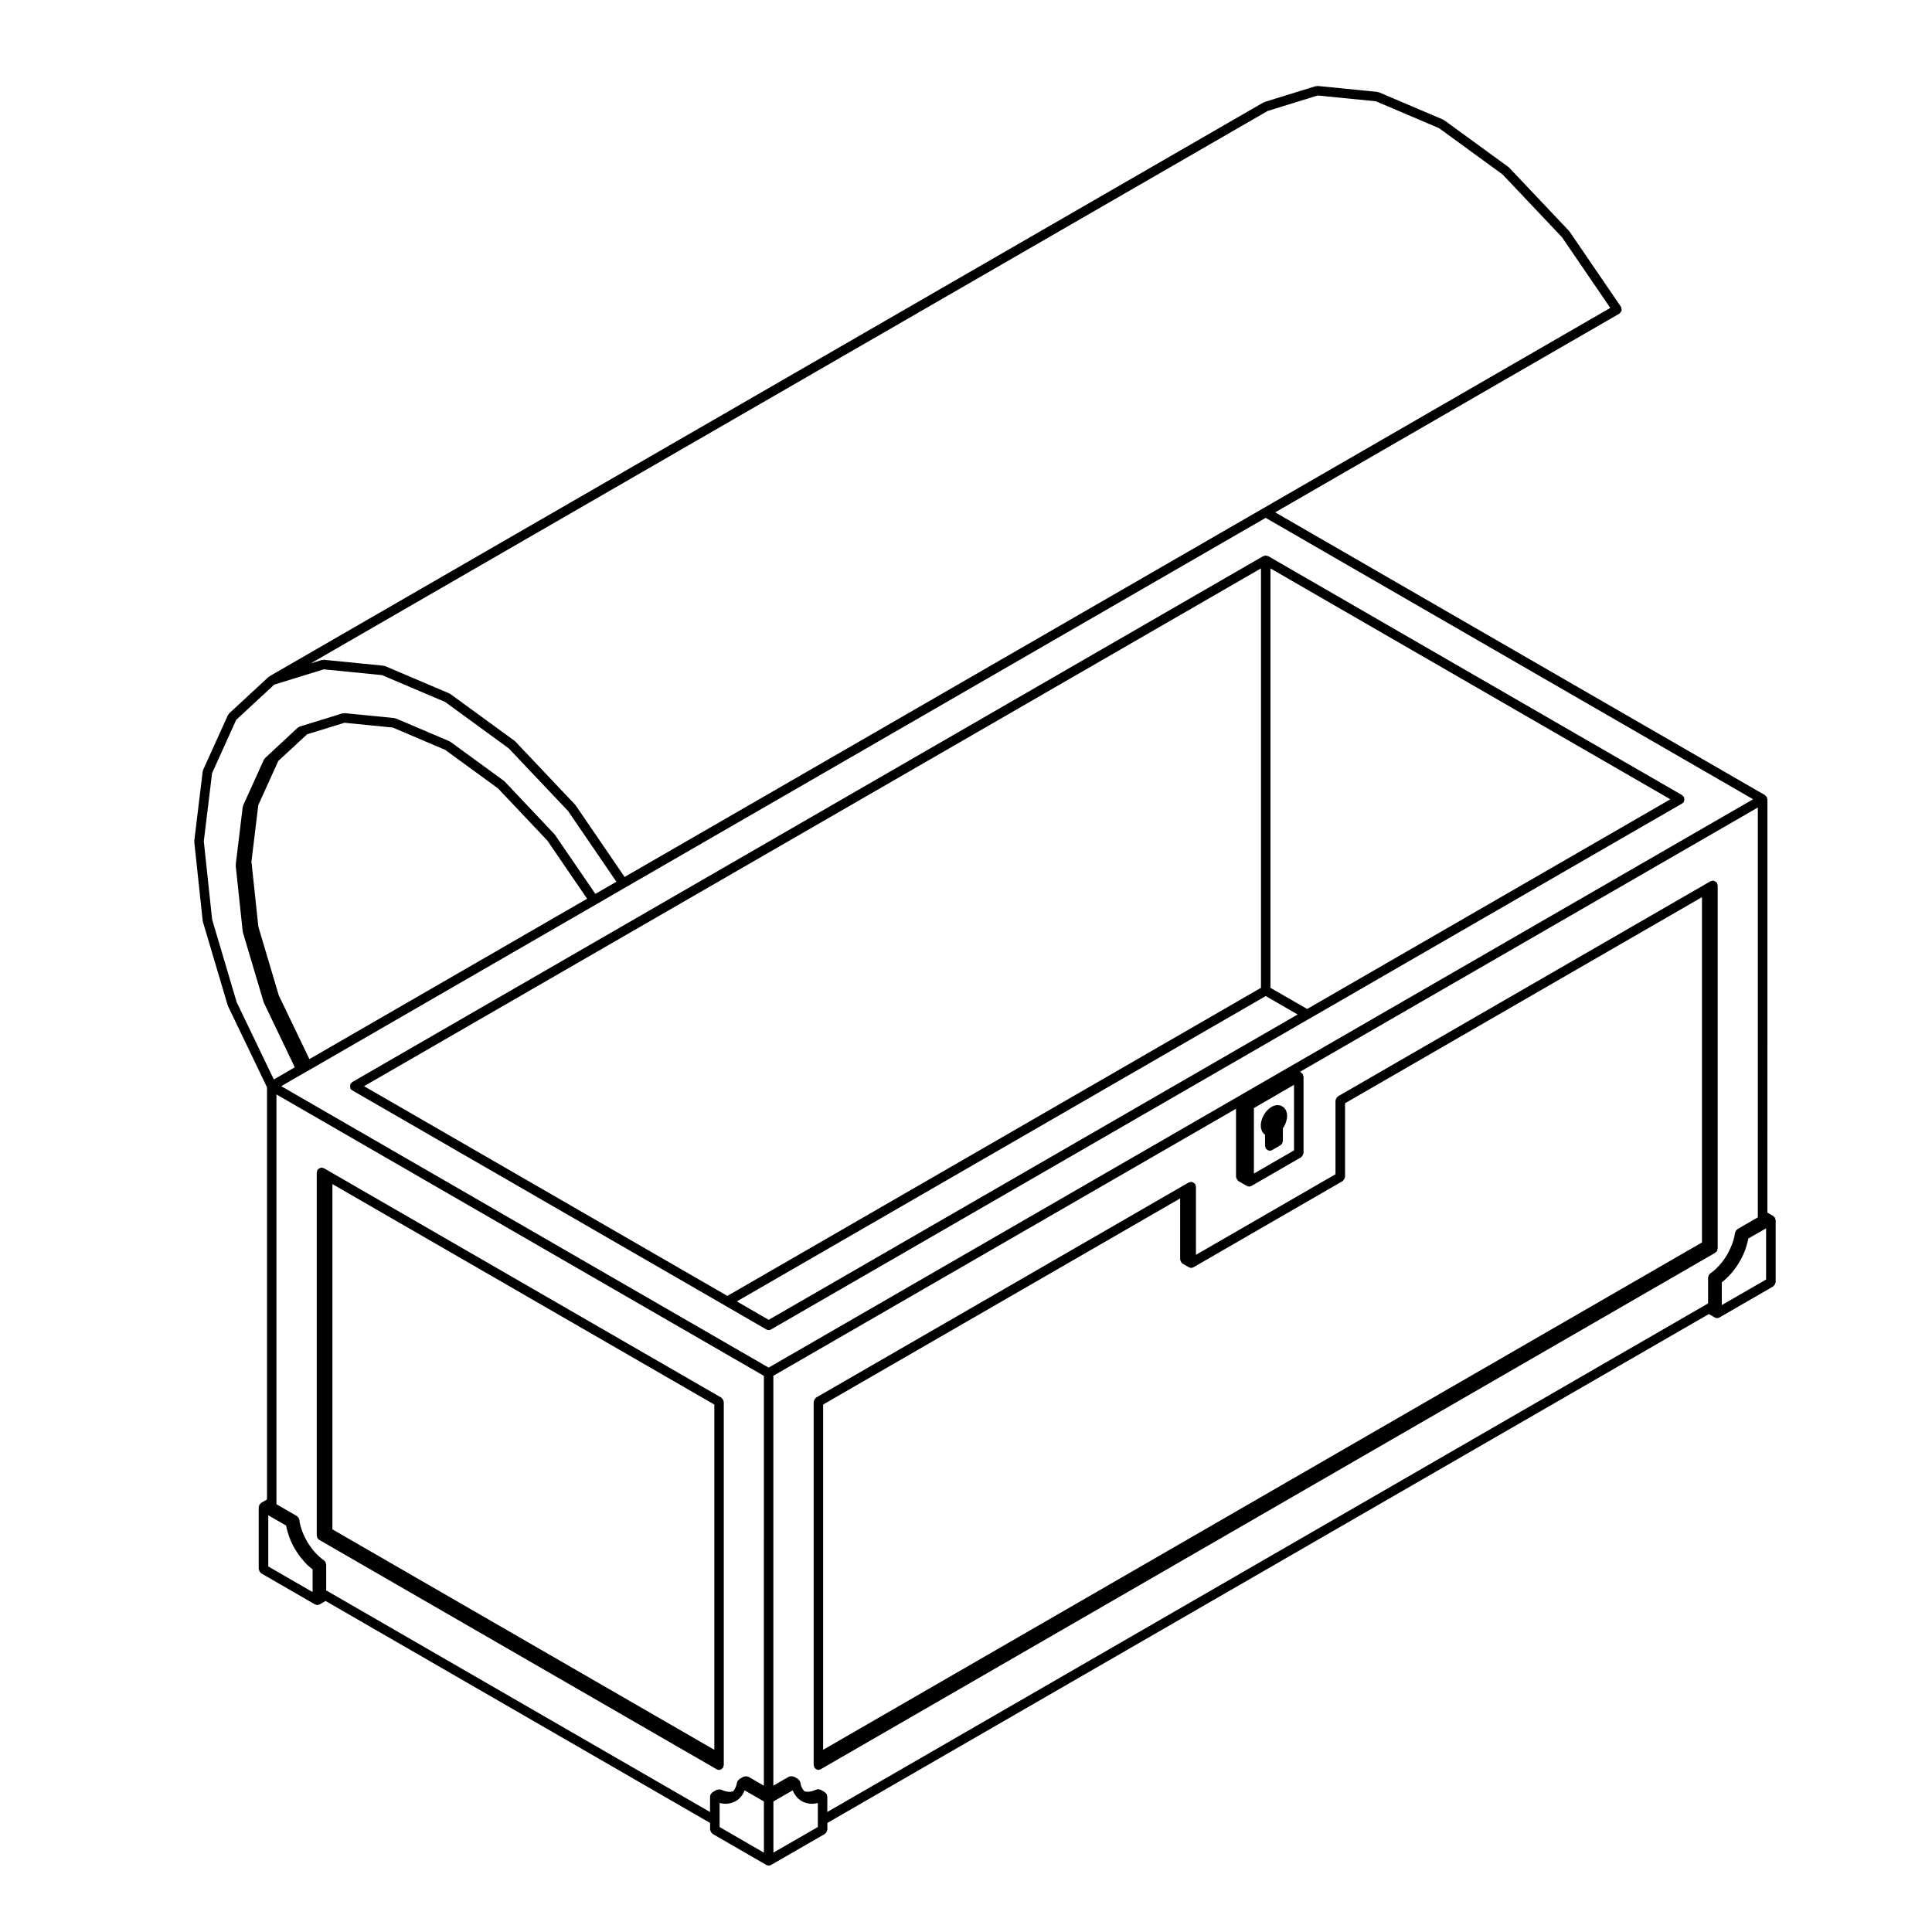 <?xml version="1.0" encoding="UTF-8"?>
<!-- Uploaded to: ICON Repo, www.iconrepo.com, Generator: ICON Repo Mixer Tools -->
<svg fill="#000000" width="800px" height="800px" version="1.1" viewBox="144 144 512 512" xmlns="http://www.w3.org/2000/svg">
 <g>
  <path d="m197.72 388.06c0.004 0.047 0.051 0.07 0.059 0.117 0.012 0.035-0.02 0.07-0.012 0.105l6.574 22.133c0.012 0.039 0.051 0.055 0.066 0.09 0.012 0.035-0.012 0.07 0.004 0.102l10.348 21.539v109.23l-1.559 0.902c-0.055 0.031-0.059 0.102-0.105 0.133-0.09 0.07-0.152 0.133-0.223 0.223-0.039 0.051-0.105 0.055-0.137 0.105-0.031 0.059 0 0.117-0.02 0.176-0.047 0.105-0.07 0.188-0.086 0.297-0.004 0.059-0.066 0.102-0.066 0.156v16.48c0 0.059 0.059 0.102 0.07 0.156 0.02 0.168 0.09 0.289 0.172 0.43 0.082 0.141 0.152 0.273 0.289 0.367 0.047 0.039 0.051 0.105 0.105 0.137l14.258 8.238h0.004c0.191 0.105 0.406 0.168 0.625 0.168 0.215 0 0.434-0.059 0.625-0.168h0.004l1.559-0.906 101.91 58.828v1.805c0 0.066 0.059 0.102 0.07 0.16 0.02 0.16 0.09 0.281 0.172 0.422 0.086 0.145 0.152 0.273 0.289 0.371 0.047 0.035 0.051 0.105 0.105 0.133l14.258 8.238h0.004c0.191 0.105 0.406 0.168 0.625 0.168 0.215 0 0.434-0.055 0.621-0.16 0.004-0.004 0.012 0 0.012-0.004l14.289-8.238c0.055-0.031 0.059-0.102 0.105-0.137 0.133-0.102 0.203-0.223 0.281-0.363 0.09-0.145 0.156-0.266 0.176-0.43 0.012-0.066 0.07-0.102 0.07-0.16v-1.805l233.6-134.86 1.559 0.902h0.004c0.191 0.109 0.406 0.172 0.625 0.172 0.215 0 0.434-0.059 0.625-0.172h0.004l14.258-8.238c0.055-0.031 0.059-0.102 0.105-0.133 0.133-0.105 0.203-0.227 0.289-0.371 0.086-0.141 0.152-0.262 0.172-0.422 0.012-0.059 0.07-0.102 0.07-0.156v-16.473c0-0.066-0.059-0.102-0.066-0.156-0.016-0.109-0.039-0.195-0.086-0.301-0.02-0.055 0.012-0.117-0.02-0.172-0.031-0.059-0.102-0.059-0.137-0.105-0.07-0.09-0.125-0.152-0.215-0.215-0.051-0.039-0.051-0.105-0.105-0.137l-1.562-0.91 0.004-109.54c0-0.059-0.059-0.102-0.07-0.156-0.012-0.109-0.035-0.195-0.082-0.301-0.02-0.055 0.012-0.117-0.02-0.172-0.031-0.055-0.102-0.055-0.137-0.105-0.07-0.098-0.133-0.152-0.223-0.223-0.047-0.035-0.051-0.102-0.105-0.133l-129.81-74.941 91.227-52.672c0.012-0.004 0.012-0.023 0.023-0.031 0.016-0.012 0.039-0.004 0.055-0.016 0.125-0.09 0.152-0.242 0.238-0.363 0.102-0.137 0.227-0.242 0.266-0.402 0.035-0.152-0.039-0.297-0.059-0.453-0.02-0.152 0.02-0.312-0.059-0.453-0.012-0.016-0.035-0.016-0.047-0.031s0-0.035-0.012-0.051l-13.637-19.961c-0.02-0.031-0.066-0.023-0.086-0.055-0.023-0.031-0.012-0.07-0.039-0.102l-15.871-16.766c-0.031-0.039-0.078-0.027-0.109-0.051s-0.031-0.074-0.066-0.105l-17.055-12.426c-0.047-0.031-0.105-0.012-0.145-0.035-0.047-0.023-0.055-0.086-0.105-0.105l-17.043-7.254c-0.066-0.023-0.125 0.012-0.195 0-0.066-0.02-0.102-0.086-0.172-0.098l-15.871-1.57c-0.09-0.012-0.152 0.066-0.242 0.074-0.09 0.004-0.168-0.051-0.258-0.023l-13.637 4.219c-0.051 0.016-0.07 0.074-0.109 0.098-0.039 0.02-0.102-0.004-0.141 0.02l-263.41 152.07c-0.047 0.023-0.051 0.086-0.09 0.109-0.039 0.031-0.102 0.016-0.137 0.051l-10.469 9.699c-0.07 0.066-0.059 0.16-0.105 0.23-0.051 0.07-0.145 0.09-0.18 0.172l-6.574 14.539c-0.031 0.059 0.012 0.125-0.004 0.188-0.02 0.07-0.09 0.105-0.102 0.18l-2.234 18.395c-0.004 0.051 0.039 0.09 0.039 0.137 0 0.055-0.051 0.09-0.047 0.145zm29.113 177.85-11.738-6.785v-13.566l4.727 2.734 0.098 0.516c0.004 0.02 0.02 0.031 0.031 0.051 0 0.016-0.016 0.031-0.012 0.051l0.301 1.117c0.004 0.016 0.02 0.02 0.023 0.035 0 0.016-0.012 0.031-0.004 0.039l0.371 1.129c0.004 0.016 0.02 0.02 0.023 0.035 0.004 0.012-0.004 0.02 0 0.031l0.441 1.125c0.012 0.02 0.031 0.023 0.039 0.047 0.004 0.012-0.004 0.023 0 0.035l0.527 1.102c0.012 0.016 0.023 0.02 0.035 0.035 0.004 0.016-0.004 0.031 0.004 0.047l0.621 1.074c0.012 0.012 0.02 0.02 0.031 0.031 0.004 0.012 0 0.016 0.004 0.02l0.66 1.027c0.012 0.016 0.035 0.023 0.047 0.039 0.012 0.016 0 0.031 0.012 0.039l0.734 0.973c0.012 0.016 0.031 0.004 0.035 0.016 0.012 0.016 0.004 0.031 0.016 0.047l0.766 0.898c0.012 0.012 0.02 0.004 0.031 0.016 0.012 0.012 0.004 0.023 0.016 0.039l0.797 0.828c0.016 0.02 0.039 0.012 0.055 0.031 0.02 0.012 0.012 0.039 0.031 0.051l0.848 0.734c0.016 0.012 0.035 0.012 0.051 0.02 0.016 0.012 0.012 0.031 0.023 0.039l0.359 0.266v6.035zm119.61 69.059-11.738-6.781v-6.379l0.133 0.035c0.039 0.012 0.074 0.012 0.109 0.016 0.012 0 0.016 0.016 0.023 0.016l0.797 0.109c0.066 0.012 0.121 0.016 0.18 0.016h0.012l0.766-0.004v-0.004c0.082 0 0.152-0.004 0.23-0.02l0.734-0.141c0.016-0.004 0.023-0.023 0.047-0.031 0.051-0.012 0.102-0.012 0.145-0.023l0.68-0.25c0.035-0.012 0.039-0.051 0.074-0.07 0.055-0.02 0.105-0.012 0.156-0.039l0.598-0.371c0.02-0.012 0.02-0.039 0.039-0.055 0.023-0.016 0.055-0.004 0.074-0.023l0.156-0.121c0.02-0.016 0.012-0.039 0.031-0.055 0.016-0.012 0.039-0.004 0.059-0.02l0.371-0.352c0.031-0.031 0.02-0.074 0.047-0.105 0.023-0.023 0.066-0.016 0.086-0.047l0.465-0.59c0.02-0.031 0.004-0.059 0.023-0.09 0.031-0.047 0.082-0.066 0.105-0.105l0.352-0.691c0.012-0.023-0.004-0.051 0.004-0.07 0.016-0.031 0.039-0.039 0.051-0.066l0.074-0.203 5.109 2.953 0.012 13.562zm0-17.738-4.133-2.394c-0.055-0.031-0.109 0-0.168-0.023-0.156-0.066-0.293-0.059-0.457-0.059-0.168 0-0.309-0.004-0.465 0.059-0.055 0.02-0.109-0.012-0.168 0.02l-1.102 0.629c-0.012 0.004-0.012 0.023-0.023 0.031-0.074 0.047-0.098 0.145-0.16 0.211-0.004 0.012-0.012 0.016-0.016 0.02-0.086 0.086-0.207 0.102-0.266 0.207-0.031 0.051 0 0.105-0.02 0.168-0.031 0.059-0.086 0.098-0.102 0.156-0.004 0.012-0.02 0.016-0.02 0.023l-0.18 0.805-0.223 0.574-0.289 0.559-0.316 0.414-0.105 0.102-0.535 0.102-0.574 0.016-0.637-0.098-0.684-0.188-0.754-0.312c-0.031-0.016-0.059 0.012-0.09-0.004-0.156-0.055-0.309-0.016-0.469-0.004-0.172 0.012-0.328-0.012-0.484 0.066-0.023 0.016-0.055-0.004-0.082 0.012l-1.113 0.637c-0.055 0.035-0.055 0.102-0.105 0.137-0.117 0.09-0.18 0.18-0.262 0.309-0.051 0.074-0.145 0.102-0.18 0.188-0.012 0.023 0.012 0.051 0 0.082-0.023 0.082-0.012 0.145-0.02 0.227-0.012 0.059-0.07 0.102-0.07 0.156l-0.004 4.144-101.26-58.465-0.465-0.273v-6.887c0-0.035-0.035-0.055-0.039-0.098-0.004-0.105-0.059-0.191-0.102-0.301-0.023-0.082 0.016-0.16-0.031-0.238-0.031-0.055-0.102-0.055-0.137-0.105-0.055-0.074-0.09-0.137-0.156-0.195-0.023-0.02-0.02-0.066-0.051-0.086l-0.832-0.613-0.734-0.648-0.777-0.781-0.719-0.832-0.656-0.906-0.645-0.953-0.578-1.043-0.473-0.961-0.441-1.074-0.348-1.059-0.25-0.977-0.172-1.055c-0.004-0.023-0.035-0.035-0.035-0.059-0.02-0.074-0.066-0.121-0.098-0.191-0.02-0.055 0.012-0.109-0.02-0.16-0.047-0.074-0.125-0.086-0.18-0.141-0.086-0.105-0.137-0.215-0.25-0.289-0.016-0.016-0.016-0.035-0.035-0.047l-5.422-3.129v-108.6l129.17 74.574-0.004 108.62zm14.289 9.152v1.797l-11.77 6.785v-13.559l5.113-2.941 0.066 0.172c0.016 0.039 0.051 0.055 0.07 0.09 0.012 0.031-0.004 0.066 0.012 0.098l0.383 0.691c0.02 0.039 0.066 0.055 0.09 0.098 0.016 0.02 0.004 0.047 0.02 0.07l0.465 0.59c0.02 0.031 0.059 0.02 0.086 0.047 0.023 0.031 0.016 0.074 0.047 0.105l0.371 0.352c0.051 0.039 0.117 0.031 0.168 0.066 0.039 0.035 0.039 0.105 0.082 0.133 0.02 0.02 0.051 0.012 0.074 0.023 0.02 0.016 0.02 0.047 0.039 0.055l0.598 0.371c0.051 0.031 0.105 0.02 0.156 0.039 0.035 0.02 0.039 0.059 0.074 0.07l0.68 0.25c0.051 0.016 0.098 0.016 0.141 0.023 0.016 0.004 0.023 0.023 0.039 0.031l0.711 0.137c0.086 0.02 0.16 0.023 0.242 0.023v0.004l0.777 0.004h0.012c0.059 0 0.117-0.004 0.176-0.016l0.816-0.109c0.012 0 0.016-0.016 0.023-0.016 0.047-0.012 0.086-0.004 0.125-0.02l0.121-0.031v4.566zm251.3-156.86v13.562l-11.738 6.781v-6.055l0.352-0.262c0.016-0.012 0.012-0.035 0.031-0.047 0.016-0.016 0.039-0.004 0.055-0.023l0.848-0.734c0.016-0.016 0.012-0.039 0.023-0.055 0.016-0.016 0.035-0.004 0.051-0.02l0.797-0.82c0.012-0.016 0.004-0.031 0.02-0.047 0.012-0.012 0.023-0.004 0.035-0.016l0.766-0.906c0.012-0.012 0.004-0.031 0.016-0.039 0.004-0.012 0.02-0.012 0.031-0.02l0.734-0.973c0.012-0.012 0-0.02 0.012-0.031 0.016-0.02 0.039-0.031 0.051-0.051l0.66-1.027c0.004-0.004 0-0.016 0.004-0.023 0.004-0.012 0.016-0.012 0.02-0.02l0.621-1.062c0.004-0.012 0-0.031 0.004-0.039 0.012-0.02 0.035-0.031 0.047-0.051l0.527-1.109c0.004-0.016-0.004-0.023 0.004-0.035 0-0.016 0.016-0.02 0.02-0.031l0.465-1.113c0.012-0.02-0.004-0.035 0-0.051 0.012-0.023 0.031-0.035 0.039-0.059l0.352-1.125c0-0.012-0.004-0.02 0-0.031 0-0.012 0.012-0.016 0.016-0.031l0.297-1.102c0.004-0.02-0.012-0.035-0.004-0.051 0.004-0.023 0.023-0.035 0.031-0.059l0.098-0.52zm-2.188-3.461v0.551l-5.391 3.113c-0.016 0.012-0.016 0.031-0.031 0.039-0.098 0.059-0.125 0.16-0.203 0.242-0.07 0.074-0.172 0.09-0.227 0.176-0.031 0.055 0 0.109-0.023 0.168-0.031 0.07-0.082 0.109-0.102 0.188-0.004 0.02-0.023 0.023-0.031 0.047l-0.207 1.082-0.25 0.977-0.348 1.043-0.441 1.066-0.508 1.059v0.004l-0.535 0.957-0.629 0.961-0.66 0.875-0.727 0.836-0.801 0.816-0.719 0.641-0.836 0.609c-0.031 0.02-0.023 0.059-0.051 0.086-0.07 0.059-0.105 0.121-0.156 0.191-0.039 0.051-0.105 0.055-0.137 0.105-0.047 0.074-0.004 0.156-0.031 0.238-0.039 0.105-0.098 0.188-0.102 0.309-0.004 0.031-0.039 0.055-0.039 0.09v6.887l-0.465 0.277-232.95 134.5v-4.152c0-0.059-0.059-0.102-0.07-0.156-0.012-0.082 0.004-0.145-0.02-0.227-0.012-0.031 0.012-0.055 0-0.082-0.035-0.09-0.133-0.109-0.18-0.188-0.082-0.121-0.141-0.215-0.262-0.309-0.051-0.039-0.051-0.105-0.105-0.137l-1.113-0.637c-0.023-0.016-0.051 0.004-0.074-0.012-0.105-0.055-0.207-0.039-0.324-0.066-0.086-0.02-0.137-0.098-0.227-0.098-0.059 0-0.102 0.055-0.156 0.066-0.09 0.012-0.16 0-0.246 0.031-0.023 0.012-0.051-0.012-0.074 0l-0.812 0.332-0.656 0.176-0.637 0.098-0.562-0.016-0.535-0.102-0.105-0.102-0.328-0.43-0.309-0.543-0.207-0.562-0.16-0.789c-0.004-0.016-0.023-0.02-0.023-0.035-0.02-0.07-0.07-0.105-0.102-0.172-0.02-0.059 0.012-0.117-0.02-0.168-0.059-0.102-0.168-0.109-0.246-0.188-0.074-0.082-0.102-0.188-0.191-0.246-0.016-0.012-0.016-0.023-0.031-0.035l-1.102-0.629c-0.055-0.031-0.109 0-0.172-0.02-0.145-0.066-0.289-0.059-0.453-0.059-0.168 0-0.312-0.004-0.465 0.059-0.055 0.023-0.117-0.004-0.168 0.023l-4.16 2.394v-108.62l122.61-70.762v18.094c0 0.066 0.059 0.105 0.07 0.16 0.02 0.16 0.09 0.281 0.176 0.422 0.086 0.145 0.145 0.273 0.289 0.371 0.051 0.035 0.051 0.105 0.105 0.133l2.211 1.266c0.191 0.105 0.406 0.168 0.625 0.168 0.223 0 0.438-0.059 0.629-0.168l13.156-7.598c0.055-0.035 0.059-0.102 0.105-0.137 0.133-0.102 0.203-0.227 0.289-0.367 0.086-0.141 0.152-0.262 0.172-0.43 0.012-0.059 0.07-0.102 0.07-0.156v-20.277c0-0.059-0.059-0.102-0.07-0.156-0.012-0.109-0.035-0.195-0.082-0.301-0.02-0.055 0.012-0.117-0.02-0.172s-0.102-0.059-0.137-0.105c-0.07-0.098-0.133-0.152-0.223-0.223-0.047-0.039-0.051-0.105-0.105-0.137l-0.309-0.176 121.34-70.043zm-133.55-11.055v-17.359l10.637-6.152v17.367zm132.3-99.195-123.23 71.137-13.176 7.613-124.49 71.867-129.17-74.582 5.856-3.379c0-0.004 0 0 0.004-0.004l1.664-0.945c0.004 0 0-0.004 0.004-0.004l75.953-43.855 7.754-4.488 169.65-97.934zm-390.71 51.977-5.414-18.199-1.832-17.254 1.812-14.969 5.305-11.707 7.633-7.059 9.898-3.059 12.801 1.266 13.875 5.906 14.016 10.219 13.074 13.82 10.543 15.422-73.598 42.5zm262.05-234.38 13.27-4.102 15.426 1.535 16.723 7.117 16.852 12.277 15.73 16.617 12.809 18.75-91.938 53.082-169.28 97.719-12.977-18.992c-0.02-0.031-0.066-0.023-0.086-0.055-0.023-0.031-0.012-0.074-0.039-0.102l-15.871-16.762c-0.031-0.031-0.082-0.02-0.105-0.051-0.023-0.031-0.031-0.074-0.066-0.105l-17.055-12.434c-0.047-0.031-0.105-0.012-0.145-0.035-0.047-0.023-0.055-0.086-0.105-0.105l-17.043-7.246c-0.066-0.023-0.125 0.016-0.195 0-0.066-0.016-0.102-0.086-0.172-0.098l-15.879-1.57c-0.098-0.004-0.152 0.066-0.242 0.074-0.09 0.004-0.168-0.051-0.258-0.023l-2.934 0.906zm-279.73 175.49 6.387-14.125 10.082-9.336 13.121-4.055 15.441 1.531 16.723 7.109 16.852 12.289 15.73 16.609 12.809 18.746-5.566 3.223-10.715-15.664c-0.02-0.031-0.066-0.023-0.086-0.055-0.023-0.031-0.016-0.074-0.039-0.102l-13.215-13.977c-0.031-0.031-0.082-0.02-0.105-0.051-0.031-0.031-0.031-0.082-0.066-0.105l-14.219-10.363c-0.047-0.031-0.105-0.012-0.145-0.035-0.047-0.023-0.055-0.086-0.105-0.105l-14.188-6.039c-0.066-0.023-0.125 0.016-0.195 0-0.066-0.016-0.102-0.086-0.172-0.098l-13.246-1.309c-0.086 0-0.152 0.066-0.238 0.074-0.098 0.004-0.168-0.051-0.262-0.023l-10.414 3.223-0.953 0.281c-0.105 0.031-0.141 0.133-0.23 0.188-0.086 0.051-0.191 0.031-0.266 0.102l-8.699 8.086c-0.07 0.059-0.055 0.156-0.105 0.227-0.055 0.07-0.145 0.09-0.188 0.176l-5.492 12.125c-0.016 0.035 0.012 0.07-0.004 0.105-0.02 0.066-0.039 0.105-0.055 0.176-0.004 0.031-0.039 0.051-0.047 0.082l-1.859 15.32c-0.004 0.051 0.039 0.09 0.039 0.137 0 0.055-0.051 0.09-0.047 0.145l1.859 17.473c0.004 0.047 0.051 0.07 0.059 0.117 0.012 0.035-0.02 0.07-0.012 0.105l5.492 18.449c0.012 0.039 0.051 0.055 0.066 0.098 0.012 0.031-0.012 0.059 0.004 0.09l8.195 17.113-5.562 3.219-9.848-20.496-6.5-21.891-2.207-20.75z"/>
  <path d="m479.27 291.26c-0.109 0.016-0.203 0.039-0.312 0.086-0.055 0.02-0.117-0.012-0.168 0.02l-241.46 139.4c-0.102 0.059-0.117 0.176-0.195 0.258-0.086 0.082-0.207 0.102-0.266 0.203-0.031 0.059 0 0.117-0.02 0.176-0.07 0.145-0.059 0.289-0.059 0.453 0 0.168-0.012 0.309 0.059 0.465 0.02 0.055-0.012 0.117 0.02 0.168 0.109 0.195 0.277 0.344 0.453 0.449 0.004 0.004 0.004 0.012 0.012 0.016l0.012 0.004 98.781 57.016 0.012 0.012 10.941 6.332h0.004c0.191 0.109 0.406 0.172 0.625 0.172 0.215 0 0.434-0.059 0.625-0.172h0.004l142.69-82.371v-0.004h0.012l98.758-57.016 0.012-0.004c0.004 0 0.004-0.012 0.012-0.016 0.176-0.105 0.336-0.25 0.453-0.441 0.031-0.055 0-0.117 0.02-0.172 0.07-0.152 0.059-0.293 0.059-0.457 0-0.168 0.012-0.309-0.059-0.457-0.02-0.055 0.012-0.117-0.02-0.172-0.059-0.105-0.18-0.121-0.266-0.203-0.082-0.082-0.098-0.203-0.195-0.262l-109.75-63.375c-0.055-0.031-0.117 0-0.172-0.02-0.105-0.047-0.191-0.07-0.309-0.086-0.055-0.012-0.098-0.066-0.152-0.066-0.051 0-0.098 0.055-0.152 0.066zm-238.79 140.59 237.69-137.22v111.15l-141.41 81.648zm240.21-137.21 105.97 61.18-96.25 55.57-9.723-5.602v-111.15zm7.199 118.21-140.18 80.922-8.438-4.887 140.16-80.918z"/>
  <path d="m485.04 438.97c-0.012-0.074-0.074-0.105-0.098-0.172-0.016-0.07 0.023-0.137-0.004-0.207l-0.227-0.504c-0.039-0.09-0.133-0.105-0.188-0.176-0.051-0.07-0.035-0.16-0.102-0.223l-0.352-0.336c-0.07-0.066-0.172-0.051-0.258-0.102-0.082-0.051-0.109-0.145-0.207-0.176l-0.441-0.152c-0.082-0.023-0.156 0.023-0.238 0.016-0.09-0.012-0.156-0.09-0.246-0.082l-0.551 0.035c-0.082 0.004-0.121 0.082-0.195 0.102-0.082 0.016-0.152-0.031-0.227 0.004l-0.551 0.238c-0.047 0.02-0.051 0.07-0.09 0.098-0.055 0.031-0.117 0.004-0.16 0.039l-0.578 0.414c-0.035 0.02-0.031 0.07-0.066 0.102-0.031 0.031-0.082 0.016-0.105 0.051l-0.551 0.562c-0.031 0.031-0.016 0.074-0.039 0.105-0.031 0.031-0.07 0.031-0.098 0.059l-0.465 0.672c-0.023 0.035-0.004 0.074-0.023 0.105-0.016 0.031-0.059 0.031-0.074 0.07l-0.352 0.742c-0.016 0.031 0.004 0.055-0.004 0.086-0.012 0.031-0.047 0.039-0.055 0.07l-0.246 0.746c-0.016 0.051 0.02 0.09 0.012 0.137-0.012 0.047-0.066 0.082-0.07 0.137l-0.07 0.715c-0.004 0.047 0.035 0.082 0.039 0.121 0 0.051-0.047 0.086-0.039 0.133l0.07 0.641c0.012 0.074 0.074 0.109 0.098 0.176 0.016 0.066-0.023 0.117 0 0.176l0.195 0.469c0.023 0.059 0.086 0.09 0.117 0.137 0.02 0.035 0 0.082 0.023 0.109l0.02 0.023c0.02 0.031 0.059 0.02 0.082 0.047 0.023 0.031 0.016 0.074 0.047 0.105l0.332 0.336c0.039 0.039 0.105 0.023 0.145 0.066v3.008c0 0.117 0.102 0.195 0.125 0.309 0.023 0.105-0.02 0.223 0.039 0.316 0.039 0.07 0.105 0.102 0.156 0.156 0.051 0.055 0.09 0.105 0.152 0.152 0.227 0.191 0.488 0.324 0.781 0.324 0.211 0 0.43-0.055 0.625-0.168l2.207-1.266c0.066-0.035 0.105-0.105 0.16-0.156 0.055-0.051 0.105-0.098 0.152-0.156 0.051-0.055 0.117-0.09 0.156-0.156 0.031-0.051 0-0.105 0.02-0.16 0.047-0.105 0.07-0.188 0.082-0.301 0.012-0.059 0.07-0.102 0.07-0.156v-3.41l0.242-0.348c0.016-0.031 0.004-0.059 0.016-0.086 0.023-0.035 0.066-0.055 0.086-0.098l0.352-0.734c0.016-0.031-0.004-0.059 0.004-0.09 0.016-0.039 0.055-0.055 0.066-0.098l0.227-0.75c0.012-0.035-0.02-0.07-0.012-0.105 0.012-0.039 0.051-0.066 0.055-0.105l0.09-0.719c0.012-0.055-0.039-0.098-0.039-0.145 0-0.051 0.047-0.09 0.039-0.145zm-2.668 1.781-0.086 0.172-0.004-0.004 0.105-0.223z"/>
  <path d="m228.08 551.44c0.023 0.059-0.012 0.117 0.023 0.176 0.039 0.066 0.105 0.098 0.152 0.145 0.051 0.059 0.098 0.102 0.152 0.145 0.051 0.051 0.086 0.109 0.141 0.145 0.004 0 0.004 0.012 0.012 0.012l0.004 0.004c0.004 0 0.004 0.004 0.012 0.004l105.35 60.809c0.195 0.117 0.414 0.172 0.629 0.172 0.293 0 0.555-0.133 0.781-0.324 0.059-0.051 0.105-0.09 0.152-0.145 0.047-0.055 0.117-0.09 0.156-0.156 0.059-0.105 0.016-0.215 0.039-0.328 0.035-0.105 0.125-0.18 0.125-0.301v-96.309c0-0.059-0.059-0.102-0.07-0.156-0.02-0.168-0.09-0.289-0.172-0.43-0.082-0.141-0.152-0.273-0.289-0.367-0.047-0.039-0.051-0.105-0.105-0.137l-103.7-59.867-1.641-0.957c-0.105-0.059-0.215-0.016-0.328-0.039-0.105-0.035-0.188-0.125-0.309-0.125-0.059 0-0.102 0.055-0.156 0.059-0.168 0.023-0.289 0.102-0.434 0.188-0.145 0.082-0.266 0.141-0.363 0.277-0.035 0.047-0.105 0.051-0.133 0.102-0.059 0.105-0.016 0.215-0.047 0.328-0.031 0.105-0.125 0.188-0.125 0.312v96.312c0 0.066 0.059 0.102 0.07 0.16 0.004 0.102 0.031 0.188 0.074 0.293zm4.016-93.641 101.21 58.426v91.496l-101.21-58.426z"/>
  <path d="m460.94 458.46c0-0.121-0.102-0.195-0.125-0.309-0.023-0.105 0.02-0.223-0.039-0.324-0.031-0.051-0.102-0.055-0.137-0.105-0.102-0.133-0.223-0.203-0.363-0.289-0.145-0.086-0.266-0.156-0.434-0.176-0.059-0.012-0.102-0.066-0.156-0.066-0.117 0-0.191 0.09-0.297 0.117-0.109 0.031-0.227-0.016-0.328 0.047l-1.664 0.945c-0.004 0-0.004 0.004-0.004 0.004l-97.129 56.074c-0.055 0.035-0.059 0.102-0.105 0.137-0.133 0.102-0.203 0.227-0.289 0.367-0.086 0.141-0.152 0.262-0.172 0.43-0.012 0.059-0.07 0.102-0.07 0.156v96.309c0 0.117 0.098 0.191 0.125 0.301 0.023 0.109-0.02 0.227 0.039 0.328 0.039 0.07 0.105 0.102 0.156 0.156 0.051 0.055 0.098 0.102 0.152 0.145 0.227 0.191 0.492 0.324 0.781 0.324 0.215 0 0.434-0.055 0.629-0.172l237.05-136.86 0.012-0.004c0.004-0.004 0.004-0.012 0.012-0.016 0.059-0.035 0.098-0.102 0.141-0.137 0.059-0.051 0.105-0.098 0.152-0.145 0.051-0.059 0.117-0.098 0.156-0.156 0.031-0.059 0-0.117 0.02-0.176 0.047-0.102 0.07-0.188 0.082-0.297 0.012-0.059 0.07-0.102 0.07-0.156v-96.297c0-0.117-0.098-0.195-0.125-0.301-0.023-0.105 0.02-0.223-0.039-0.328-0.031-0.055-0.102-0.055-0.137-0.105-0.105-0.133-0.227-0.203-0.371-0.289-0.145-0.082-0.266-0.156-0.43-0.176-0.055-0.004-0.098-0.059-0.152-0.059-0.117 0-0.195 0.098-0.309 0.125-0.109 0.031-0.227-0.016-0.324 0.047l-1.641 0.945-97.125 56.082c-0.055 0.031-0.059 0.098-0.105 0.125-0.133 0.105-0.203 0.227-0.289 0.371-0.086 0.145-0.152 0.262-0.172 0.43-0.012 0.059-0.07 0.098-0.07 0.156v19.547l-36.98 21.355 0.004-18.086zm38.871-1.457c0.055-0.031 0.059-0.098 0.105-0.125 0.133-0.105 0.203-0.227 0.289-0.371s0.152-0.262 0.172-0.43c0.012-0.059 0.07-0.098 0.07-0.156v-19.547l94.594-54.617v91.508l-232.9 134.45v-91.5l94.609-54.621v16.199c0 0.059 0.059 0.102 0.07 0.156 0.02 0.168 0.098 0.289 0.176 0.434 0.086 0.141 0.145 0.266 0.281 0.363 0.051 0.039 0.055 0.105 0.105 0.137l1.664 0.945c0.195 0.109 0.414 0.168 0.625 0.168 0.223 0 0.438-0.059 0.629-0.168z"/>
 </g>
</svg>